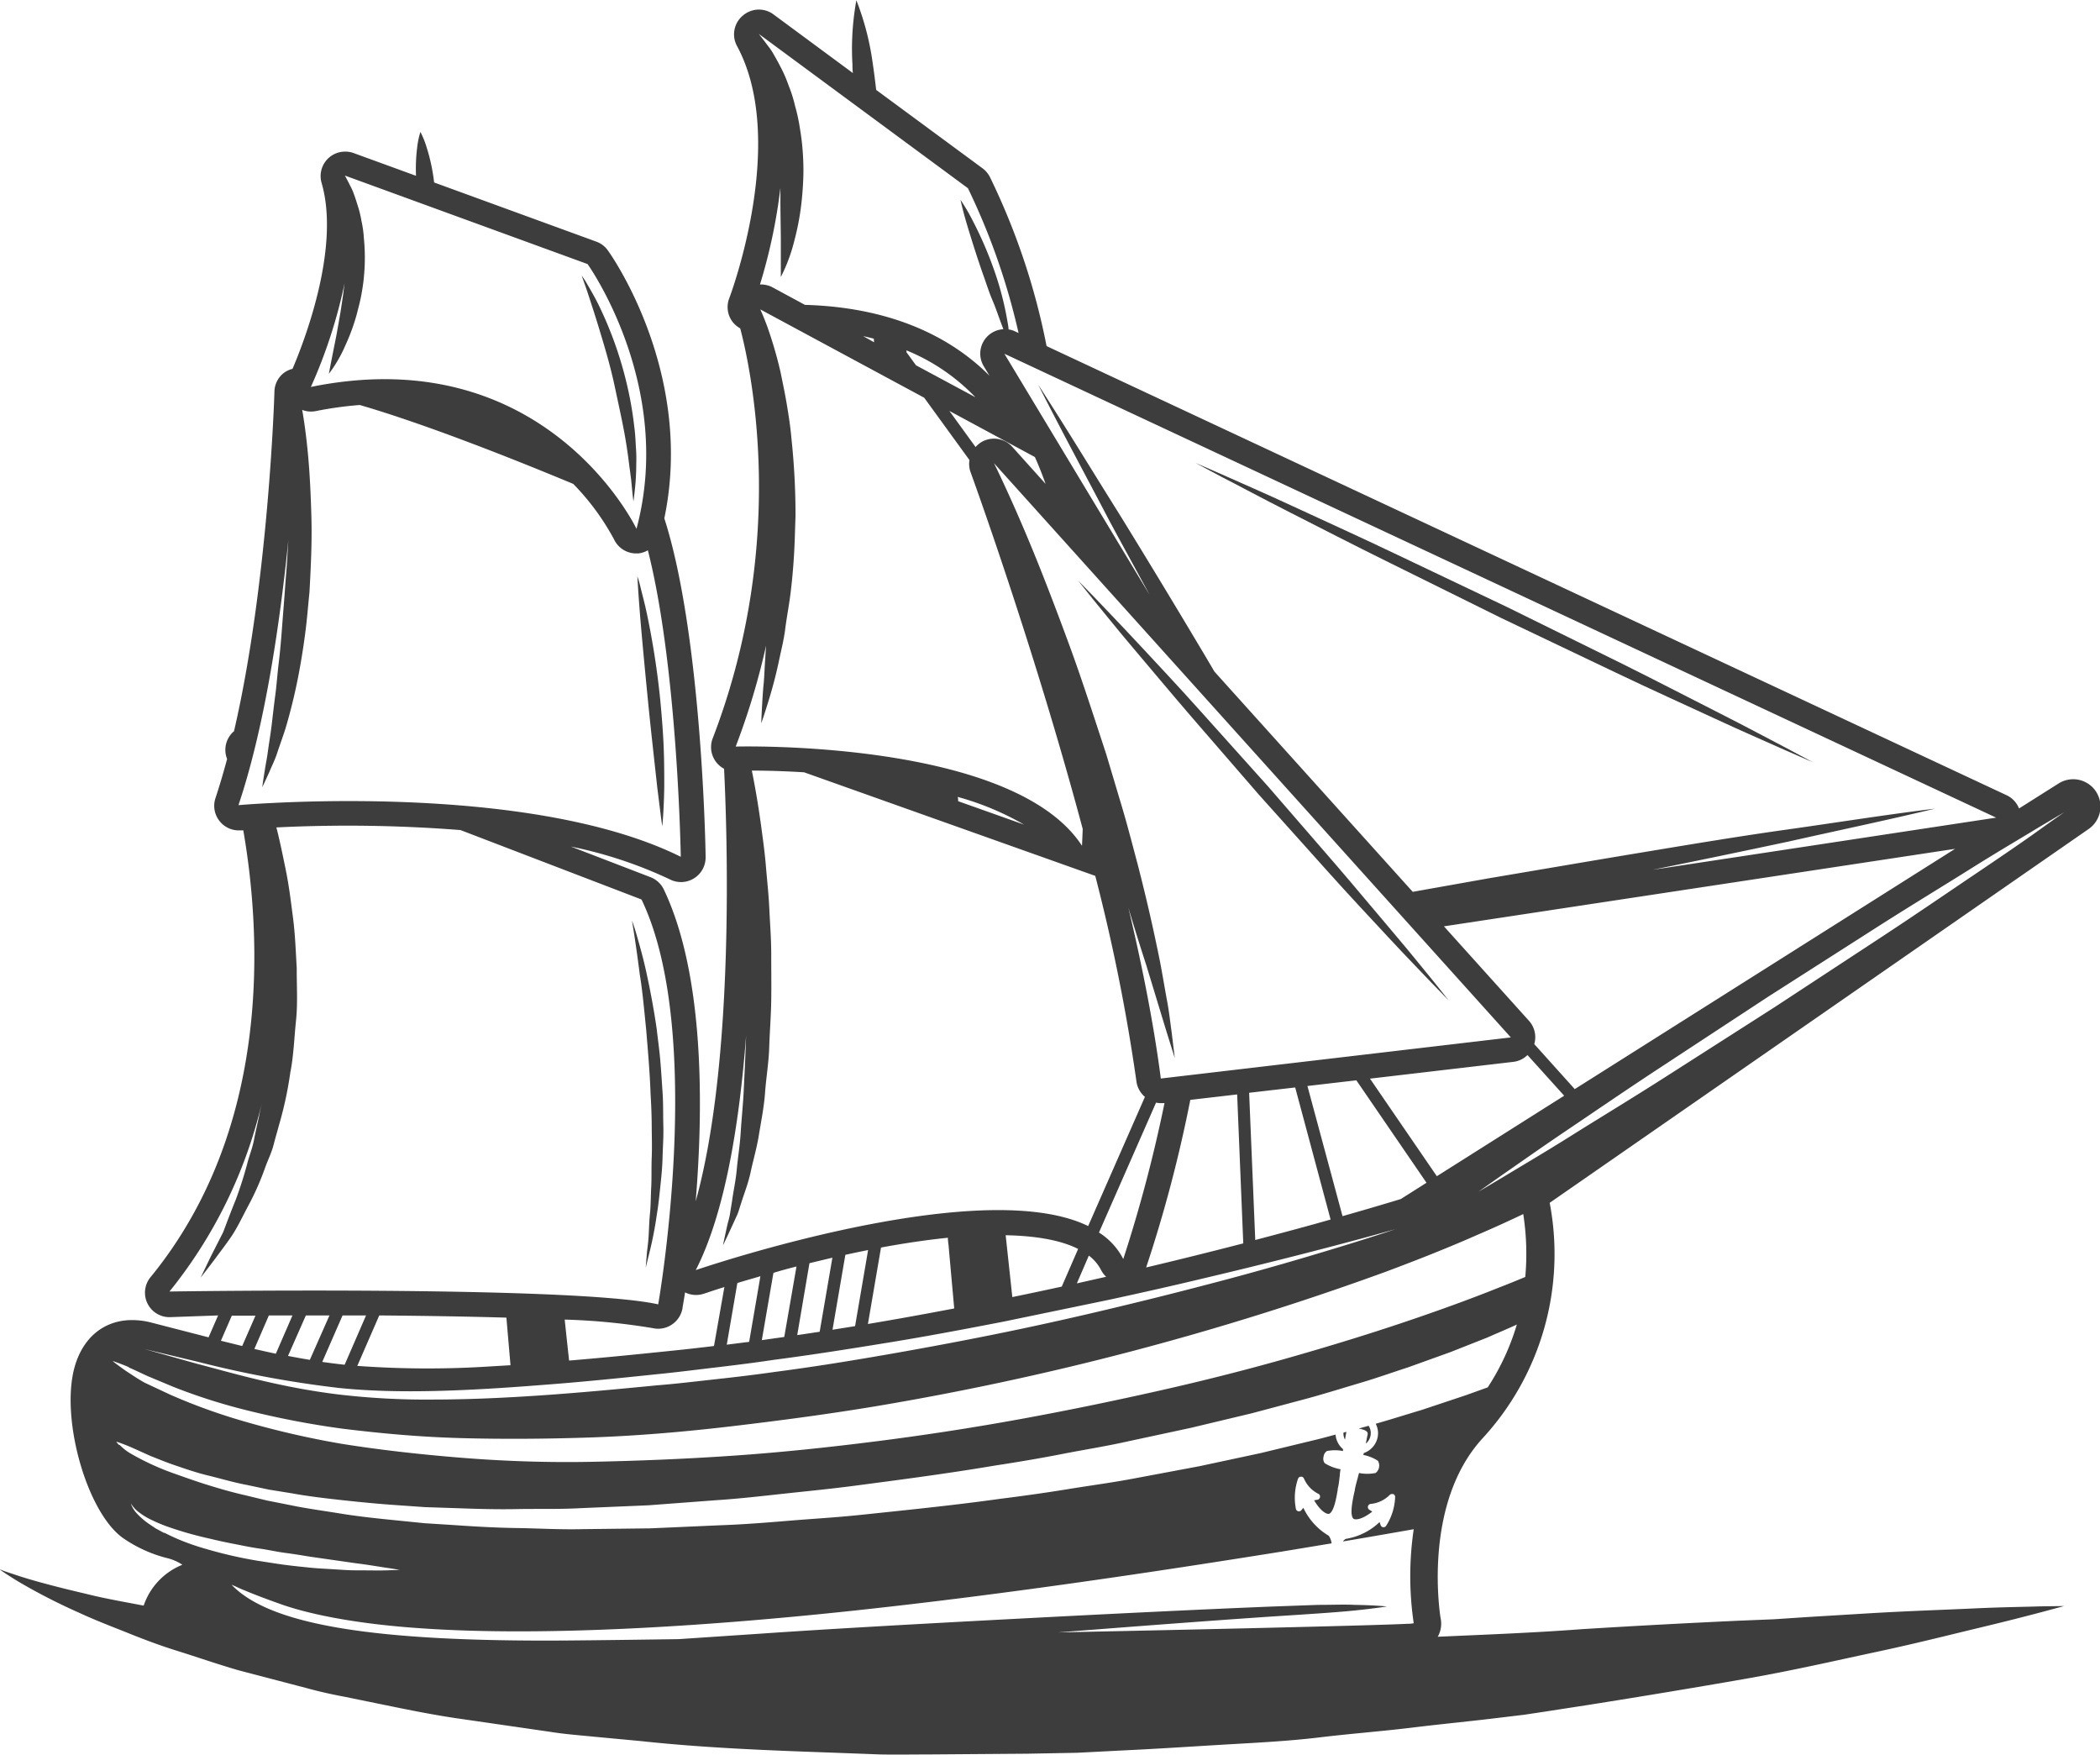 <?xml version="1.0" encoding="UTF-8"?> <svg xmlns="http://www.w3.org/2000/svg" id="Layer_1" data-name="Layer 1" viewBox="0 0 343.36 286.85"> <defs> <style>.cls-1{fill:#3d3d3d;}</style> </defs> <path class="cls-1" d="M658,338.16a2.23,2.23,0,0,0,.25,1.15c.07-.4.15-.83.23-1.28Z" transform="translate(-438.34 -103.95)"></path> <path class="cls-1" d="M660.5,337.49c1.06.21,1.37.44,1.45.72a.43.43,0,0,1,0,.25c-.1.53-.2,1-.29,1.49a2.2,2.2,0,0,0,.77-1.3,2.23,2.23,0,0,0-.31-1.61Z" transform="translate(-438.34 -103.95)"></path> <path class="cls-1" d="M649.29,187.74c4.7,2.37,10.15,5.21,16.05,8.11L683.83,205l18.61,8.87c5.93,2.84,11.54,5.35,16.31,7.57s8.81,3.94,11.61,5.21l4.42,1.93-4.25-2.28c-2.73-1.41-6.59-3.51-11.29-5.88s-10.14-5.22-16-8.12l-18.49-9.11-18.61-8.86c-5.94-2.84-11.54-5.35-16.31-7.57s-8.81-3.95-11.61-5.21l-4.43-1.93,4.26,2.28C640.74,183.27,644.6,185.36,649.29,187.74Z" transform="translate(-438.34 -103.95)"></path> <path class="cls-1" d="M672.79,264.46c-1.6-1.93-3.82-4.74-6.6-8s-6-7.16-9.48-11.2l-11-12.7L634.44,220c-3.58-4-7-7.63-9.94-10.79s-5.43-5.72-7.15-7.54l-2.75-2.82,2.46,3.08c1.6,1.93,3.82,4.74,6.59,8s6,7.15,9.49,11.2l11,12.7,11.23,12.52c3.58,4,7,7.63,9.94,10.8s5.43,5.71,7.15,7.53l2.75,2.82Z" transform="translate(-438.34 -103.95)"></path> <path class="cls-1" d="M544,272.35c.27,3.32.59,6.86.71,10.41.11,1.77.18,3.54.19,5.29s.07,3.47,0,5.13,0,3.27-.08,4.8-.07,3-.2,4.3-.16,2.56-.22,3.65-.2,2-.28,2.8c-.13,1.56-.2,2.46-.2,2.46s.22-.87.59-2.4a60.19,60.19,0,0,0,1.24-6.39c.23-1.33.38-2.78.54-4.32s.34-3.16.38-4.85.18-3.43.13-5.2,0-3.57-.12-5.37-.23-3.59-.38-5.35-.4-3.49-.59-5.17c-.48-3.34-1.08-6.42-1.65-9.06s-1.2-4.79-1.63-6.3-.76-2.34-.76-2.34.61,3.53,1.28,8.84C543.39,265.92,543.66,269,544,272.35Z" transform="translate(-438.34 -103.95)"></path> <path class="cls-1" d="M543,204.64c.32,3.84.8,8.94,1.3,14s1.09,10.19,1.5,14l.58,4.63c.14,1.12.25,1.76.25,1.76s.26-2.58.32-6.45c0-1.93,0-4.19-.1-6.6s-.31-5-.55-7.55a132.63,132.63,0,0,0-2.16-14c-.39-1.89-.83-3.45-1.09-4.55s-.5-1.7-.5-1.7l.11,1.77C542.73,201.11,542.85,202.71,543,204.64Z" transform="translate(-438.34 -103.95)"></path> <path class="cls-1" d="M535.36,154.67c.55,1.7,1.15,3.69,1.78,5.82s1.24,4.41,1.73,6.72,1,4.61,1.42,6.78.72,4.23.93,6c.12.88.23,1.7.32,2.42l.18,1.87c.1,1,.19,1.64.19,1.64s.09-.59.2-1.64a37.77,37.77,0,0,0,.26-4.36,26.44,26.44,0,0,0-.06-2.92c-.06-1-.1-2.14-.26-3.26a58.43,58.43,0,0,0-1.22-7,61.7,61.7,0,0,0-4.4-12.5c-.77-1.63-1.56-2.93-2.08-3.84s-.9-1.39-.9-1.39l.55,1.56C534.36,151.55,534.81,153,535.36,154.67Z" transform="translate(-438.34 -103.95)"></path> <path class="cls-1" d="M458.58,370.64c2.65,1.08,5.54,2.2,8.68,3.18s6.47,2.14,10,3.17l11.27,2.95c2,.55,4,1,6.05,1.38l6.31,1.29c4.28.88,8.72,1.79,13.31,2.42l14.14,2.05c2.42.39,4.86.56,7.33.81l7.49.7c10.07,1.09,20.5,1.51,31.09,1.88l8,.3c2.67.05,5.34,0,8,0l16.12-.12,8.06-.15,8-.41c5.34-.25,10.66-.61,15.94-.92s10.52-.56,15.66-1.18,10.24-1,15.23-1.61,9.91-1.07,14.72-1.67l3.58-.43,3.52-.53,6.92-1.07c9.1-1.44,17.69-2.87,25.6-4.25s15.1-3.05,21.49-4.41,11.91-2.77,16.47-3.86,8.12-2,10.56-2.65l3.72-1-3.87.05c-2.51.09-6.21.12-10.88.34s-10.36.4-16.85.78L734,368.3l-5.59.37-5.86.24c-8,.37-16.61.82-25.72,1.39-7.48.57-15.34.87-23.41,1.23a4.48,4.48,0,0,0,.46-1.2,4.37,4.37,0,0,0,0-1.87c-.22-1.36-2.75-18.85,6.84-29.34a44.46,44.46,0,0,0,11-38.53l88.09-61.09a4.46,4.46,0,0,0-4.92-7.44l-6.43,4.06a4,4,0,0,0-2-2.15l-157-73.44a112,112,0,0,0-9.27-27.65,4.09,4.09,0,0,0-1.18-1.4L581.6,118.65c-.19-1.61-.38-3.14-.59-4.52A44.36,44.36,0,0,0,578.36,104a44.3,44.3,0,0,0-.64,10.51c0,.44,0,.92.08,1.39l-13-9.6a4,4,0,0,0-2.6-.78,4.1,4.1,0,0,0-2.43,1,4,4,0,0,0-.9,5c8.37,15.58-1.19,40.93-1.29,41.18a4,4,0,0,0,.54,3.87,4.09,4.09,0,0,0,1.25,1.06c1.88,7.17,7.76,35.12-4.49,67a4,4,0,0,0,1.85,5c.47,9.54,1.85,47.37-4.64,70.72,1.25-15.29,1.46-37-5.22-51a4,4,0,0,0-2.18-2l-13-5a70.76,70.76,0,0,1,16.21,5.38,4,4,0,0,0,3.93-.2,4,4,0,0,0,1.88-3.47c0-1.55-.66-36.46-6.75-55.37,4.94-23.65-8.63-43-9.24-43.81a3.94,3.94,0,0,0-1.89-1.43l-26.51-9.67a30.11,30.11,0,0,0-1.24-5.79,13.78,13.78,0,0,0-1-2.47,13.66,13.66,0,0,0-.54,2.62,27.72,27.72,0,0,0-.18,4.55l-10.18-3.71a4,4,0,0,0-1.59-.24,4,4,0,0,0-3.66,5.14c3.07,10.61-2.83,25.84-4.76,30.37a3.92,3.92,0,0,0-1.6.81,4,4,0,0,0-1.36,2.9c0,.36-.94,31.08-6.61,55.54l-.16.13a4,4,0,0,0-1.05,4.17,2,2,0,0,1,.08.24c-.59,2.2-1.22,4.34-1.89,6.36a4,4,0,0,0,.65,3.77,4,4,0,0,0,3.37,1.53h.15l.37,0c2.93,16.91,4.78,48.61-15.13,73a4,4,0,0,0,3.18,6.58L474,319l-1.56,3.58-4.31-1.11-5-1.29a12.62,12.62,0,0,0-3.73-.41c-4.31.23-7.52,3-8.84,7.59-2.41,8.44,2,23.92,7.93,28.06a22.27,22.27,0,0,0,7,3.21,8,8,0,0,1,2.67,1.13,11,11,0,0,0-6.33,6.68l-2-.38c-2.75-.51-5.28-1-7.51-1.57-4.52-1.05-8.05-2-10.44-2.75l-2.72-.9-.92-.35s1.07.8,3.25,2.11a97.63,97.63,0,0,0,9.77,5C453.5,368.64,455.93,369.6,458.58,370.64ZM771.66,239.22l4.23-2.5s-1.46,1-4,2.83-6.22,4.35-10.66,7.34-9.59,6.53-15.18,10.2l-17.53,11.5-17.66,11.29c-5.64,3.61-11,6.84-15.52,9.68s-8.39,5.1-11.06,6.72l-4.22,2.51,4-2.83c2.57-1.77,6.21-4.36,10.65-7.35s9.59-6.53,15.19-10.2l17.52-11.5,17.67-11.29c5.64-3.6,11-6.84,15.52-9.68S769,240.85,771.66,239.22Zm-155.29,70a6.93,6.93,0,0,1,2,2.36,3.94,3.94,0,0,0,.83,1.1l-4.79,1.08Zm-4.43,5.07q-4,.87-8.08,1.71-.47-4.38-1-9.28l-.09-.83c4.34.08,8.73.66,11.85,2.24Zm6.08-8.83,9.34-21.25a4,4,0,0,0,1,.08l.27,0h.11A233.42,233.42,0,0,1,622,309.78,11.1,11.1,0,0,0,618,305.43Zm7.74,5.64a224.38,224.38,0,0,0,7.2-27.34l7.66-.89,1,24.35c-4.79,1.24-10.11,2.57-15.84,3.93C625.74,311.1,625.76,311.09,625.76,311.07Zm2.38-30.83c-1.12-8.66-3-18.24-5.31-27.94,1,3.36,2,6.54,2.93,9.4,1.39,4.56,2.54,8.36,3.35,11l1.31,4.19s-.19-1.59-.53-4.36c-.2-1.38-.37-3.08-.73-5s-.71-4.08-1.16-6.43c-.94-4.69-2.16-10.14-3.66-15.93-.77-2.89-1.54-5.88-2.42-8.89l-2.72-9.11c-2-6.07-3.94-12.12-6-17.73s-4.05-10.81-5.86-15.23c-3.62-8.85-6.48-14.57-6.48-14.57l84.51,93.88Zm-20.59-101.6c.63,1.4,1.21,2.87,1.75,4.39L603.85,177a4,4,0,0,0-3.21-1.33,4,4,0,0,0-1.86.57,4.18,4.18,0,0,0-.93.79l-4.28-5.9Zm-19.44-15-1.56-2.14,0-.3a32.68,32.68,0,0,1,11.27,7.66ZM688.35,270.85l-13.92-15.46L758,242.72,695.82,282l-6.62-7.36A4,4,0,0,0,688.35,270.85Zm-38.24,10.88,5.79,21.59c-3.48,1-7.62,2.11-12.32,3.35l-1-24.07Zm2-.24,8-.93,11.47,16.75-4.2,2.66c-1.24.38-4.58,1.39-9.53,2.8Zm10.23-1.2,23.47-2.75a3.91,3.91,0,0,0,2.28-1.11l6,6.65-20.82,13.16Zm102.38-42.67-56.19,8.53q11.12-2.25,22.2-4.61c8-1.8,16-3.47,24-5.39-8.14,1-16.24,2.3-24.36,3.44s-16.19,2.5-24.28,3.84-16.15,2.73-24.23,4.09l-12.53,2.23-32.42-36c-.83-1.4-1.65-2.81-2.49-4.2q-6.42-10.77-13-21.45c-4.45-7.09-8.78-14.24-13.33-21.26,3.77,7.47,7.76,14.82,11.63,22.23,2.18,4.05,4.4,8.09,6.59,12.13l-23.75-39.42ZM562.4,109.49l34.2,25.23a110.11,110.11,0,0,1,8.28,23.67l-.58-.27a4,4,0,0,0-1.06-.32c0-.41-.1-.84-.18-1.32a50.42,50.42,0,0,0-2.2-8.44,61.55,61.55,0,0,0-3.47-8,31.08,31.08,0,0,0-2-3.42s.32,1.57,1,3.85,1.61,5.26,2.64,8.22c.54,1.47,1,3,1.57,4.32s1,2.66,1.42,3.76c.13.35.25.67.37,1a4,4,0,0,0-3.18,6.09l.92,1.52c-5.44-5.47-14.77-11.15-30.18-11.59l-5.29-2.86a4,4,0,0,0-2.06-.47,89.78,89.78,0,0,0,3.34-15.8c0,.6,0,1.18,0,1.76,0,2.35.05,4.54.07,6.42,0,3.84,0,6.4,0,6.4a27.75,27.75,0,0,0,2.25-6.11,41.86,41.86,0,0,0,1.18-6.56c.12-1.22.21-2.48.25-3.77s0-2.6-.09-3.91a38.59,38.59,0,0,0-.46-3.89,29.18,29.18,0,0,0-.8-3.72,22.41,22.41,0,0,0-1.07-3.39,21.5,21.5,0,0,0-1.27-2.93c-.45-.88-.89-1.66-1.29-2.35s-.87-1.23-1.2-1.69C562.82,110,562.4,109.49,562.4,109.49Zm18.85,50.41-1.78-1c.6.13,1.17.27,1.74.42C581.23,159.54,581.24,159.72,581.25,159.9ZM563.6,209.49c-.05.67-.1,1.33-.13,2-.12,1.58-.15,3.06-.28,4.35s-.18,2.43-.24,3.36c-.11,1.87-.14,3-.14,3s.36-1,.92-2.81a74.7,74.7,0,0,0,2-7.53c.33-1.58.77-3.28,1-5.11s.61-3.76.86-5.76.44-4.09.57-6.21.17-4.28.25-6.43a117.79,117.79,0,0,0-.66-12.66c-.17-2-.49-4-.79-5.78s-.68-3.55-1-5.13a66.93,66.93,0,0,0-2.19-7.51c-.66-1.77-1.12-2.74-1.12-2.74l26.8,14.44,7.4,10.19a4,4,0,0,0,.19,2c.15.41,10.27,28.18,18.33,58.31-.07,1.76-.12,2.75-.12,2.75C603.88,224.74,558.63,226,558.63,226A117.64,117.64,0,0,0,563.6,209.49Zm42.18,29.27L595,234.93c0-.24,0-.47-.08-.7A46,46,0,0,1,605.78,238.76Zm-45.45,34.51c-.1,3.09-.25,6.13-.39,9-.11,2.36-.36,4.61-.49,6.78s-.47,4.16-.64,6.05-.56,3.57-.76,5.1c-.12.76-.24,1.47-.34,2.13s-.29,1.25-.42,1.78c-.49,2.17-.74,3.44-.74,3.44s.56-1.14,1.5-3.19c.24-.51.49-1.08.78-1.7s.45-1.33.71-2.07c.46-1.5,1.14-3.16,1.54-5.05s1-3.9,1.35-6.08.83-4.48,1-6.87.6-4.87.68-7.39.29-5.08.33-7.64,0-5.12,0-7.64-.2-5-.31-7.38-.37-4.7-.55-6.88-.46-4.25-.72-6.15c-.54-4.07-1.14-7.38-1.59-9.58,2.42,0,5.34.08,8.55.28l47.6,16.93a303.91,303.91,0,0,1,6.73,33.58,4,4,0,0,0,1.39,2.55l-9.28,21.12c-4.67-2.28-11.3-2.88-18.55-2.51-20.38,1.05-45.61,9.71-45.61,9.71C556.87,302.28,559.23,287.71,560.33,273.27Zm22.06,34.63c3.62-.67,7.32-1.23,10.93-1.6,0,.44.08.89.12,1.31.32,3.63.63,7,.92,10.25-4.61.88-9.32,1.74-14.11,2.54Zm-4.24,12.85-3.69.59,2.1-12.25q1.83-.4,3.72-.78Zm-3.71-11.19-2.08,12.11-3.67.55,2-11.76ZM568.57,311l-2,11.52-3.67.52,1.9-11C566,311.67,567.26,311.33,568.57,311Zm-5.9,1.59-1.84,10.73-3.66.46,1.73-10.08C560,313.36,561.29,313,562.67,312.59Zm-12.74,5.3c0-.24.2-1.17.42-2.66a4,4,0,0,0,2,.42,4.19,4.19,0,0,0,1.1-.21c.05,0,1.26-.44,3.33-1.08L555.08,324c-2.16.26-4.32.51-6.49.73-6.49.68-12.15,1.23-17.2,1.65q-.35-3.19-.72-6.7a104.71,104.71,0,0,1,14.42,1.4,4,4,0,0,0,1.08.09,4.05,4.05,0,0,0,3.76-3.32ZM494.68,150.27c-.07.55-.15,1.09-.21,1.63-.14,1-.29,2-.43,2.9-.32,1.87-.62,3.63-.93,5.15-.62,3.06-1,5.11-1,5.11a22,22,0,0,0,2.67-4.58,33.21,33.21,0,0,0,1.88-5.11c.25-1,.53-2,.72-3s.37-2.09.46-3.16a32.2,32.2,0,0,0,0-6.28,18.21,18.21,0,0,0-.4-2.87,16.89,16.89,0,0,0-.62-2.52c-.23-.77-.47-1.47-.69-2.07s-.52-1.11-.72-1.53c-.42-.83-.68-1.29-.68-1.29l39.68,14.47s14.26,19.89,8,43.28c0,0-12.39-26-44-24.39a62.66,62.66,0,0,0-9.24,1.2A82.81,82.81,0,0,0,494.68,150.27Zm-17.35,85.31c4.33-12.88,6.78-29.71,8.16-43.35-.05.74-.09,1.46-.14,2.21-.1,2-.29,4-.43,6s-.31,4-.46,6-.31,3.93-.54,5.81-.35,3.71-.58,5.43-.41,3.37-.59,4.87-.43,2.89-.59,4.12-.39,2.29-.52,3.18c-.29,1.77-.42,2.8-.42,2.8s.45-.92,1.19-2.57c.34-.84.86-1.83,1.24-3s.89-2.53,1.36-4a91.65,91.65,0,0,0,2.42-10.3c.34-1.91.64-3.89.89-5.9s.41-4.07.62-6.13c.23-4.11.42-8.22.32-12.08s-.28-7.45-.57-10.52-.63-5.42-.94-7.19a4,4,0,0,0,1.61.27,4.09,4.09,0,0,0,.6-.07,59.82,59.82,0,0,1,7.2-1c10.88,3.16,25.32,8.91,34.91,12.9a40.06,40.06,0,0,1,6.67,9.07,4,4,0,0,0,3.84,2.29h.16a3.9,3.9,0,0,0,1.53-.51c4.89,19.22,5.38,50.11,5.38,50.11-20.32-10.07-54.19-9.45-67.1-8.78C479.26,235.4,477.33,235.58,477.33,235.58Zm-11.28,79.51a77.17,77.17,0,0,0,15.08-30.73c-.16.73-.33,1.46-.46,2.18-.27,1.26-.56,2.49-.79,3.71s-.67,2.36-1,3.5a63.31,63.31,0,0,1-2,6.35c-.78,1.91-1.45,3.7-2.05,5.29l-2,3.93-1.68,3.49s.87-1.09,2.36-3.07c.73-1,1.66-2.19,2.64-3.62s1.8-3.21,2.81-5.1a44.12,44.12,0,0,0,2.78-6.32c.42-1.15,1-2.3,1.32-3.54s.69-2.51,1.05-3.81a60.51,60.51,0,0,0,1.7-8.08c.55-2.77.63-5.63.93-8.47s.1-5.71.12-8.51c-.16-2.8-.26-5.56-.6-8.2s-.65-5.19-1.13-7.59-.95-4.64-1.45-6.7l-.15-.58a236.79,236.79,0,0,1,30.1.43L543.23,251c10.52,21.93,2.73,66.19,2.73,66.19C531.92,314.08,466.05,315.09,466.05,315.09ZM482.3,319h3.86l-2.72,6.26c-1.15-.24-2.32-.51-3.51-.78Zm-4.36,5-3.48-.86,1.78-4.1,3.87,0Zm10.41-5h3.86L489,326.26c-1.18-.19-2.37-.41-3.57-.64Zm6,0,3.84,0-3.5,8.06c-1.24-.13-2.46-.29-3.66-.46Zm6,0c7.15.06,14.3.17,20.79.36.23,2.73.46,5.33.67,7.78l-3.55.21a158.54,158.54,0,0,1-21.5-.1Zm-29.65,7.58a173,173,0,0,0,23.1,4.28c9.66,1,21,.47,33.15-.49,6.07-.45,12.32-1.08,18.69-1.75,3.19-.31,6.37-.72,9.59-1.1s6.43-.78,9.64-1.26c6.43-.84,12.85-1.86,19.15-2.89s12.49-2.21,18.47-3.37l17.19-3.56c5.46-1.18,10.61-2.34,15.35-3.48,19-4.48,31.48-8.07,31.48-8.07s-3.07,1.06-8.52,2.73-13.24,4-22.69,6.44c-4.72,1.24-9.85,2.52-15.29,3.82s-11.2,2.6-17.18,3.83-12.17,2.4-18.49,3.51-12.74,2.16-19.2,3c-3.22.46-6.46.85-9.68,1.2s-6.45.75-9.63,1c-6.37.62-12.66,1.21-18.75,1.63s-12,.69-17.61.7a122.81,122.81,0,0,1-15.79-.83c-9.76-1.19-17.58-3.58-23.08-5l-8.61-2.42Zm-11.34.91c.86.36,1.88.86,3.1,1.42l4.26,1.78a94.67,94.67,0,0,0,11.86,3.79,144,144,0,0,0,15.87,3.05c5.88.72,12.28,1.33,19.07,1.52s14,.15,21.38-.1,15.06-.89,22.8-1.8,15.58-1.94,23.39-3.23a470.56,470.56,0,0,0,83.88-22.08c5.53-2.07,10.54-4.07,14.9-6,2.78-1.19,5.28-2.34,7.53-3.41a42.36,42.36,0,0,1,.33,10.28c-1.37.57-2.78,1.15-4.29,1.73-4.58,1.84-9.8,3.74-15.53,5.67s-12,3.86-18.62,5.75-13.7,3.7-21,5.35-14.94,3.24-22.7,4.66S590,338.51,582,339.53s-15.92,1.86-23.79,2.4-15.62.85-23.13,1-14.78-.13-21.65-.69-13.34-1.31-19.28-2.26a144.55,144.55,0,0,1-16-3.69,95.89,95.89,0,0,1-11.9-4.3L462,330c-1.19-.66-2.15-1.33-2.94-1.84-1.55-1.07-2.32-1.71-2.32-1.71S457.72,326.74,459.44,327.47Zm-1.53,12.7a2.73,2.73,0,0,1-.48-.56s1,.3,2.61,1l3,1.35c1.21.47,2.58,1.05,4.16,1.58s3.33,1.15,5.29,1.62,4,1.1,6.34,1.54l3.53.75,3.77.61c2.57.47,5.31.8,8.16,1.11s5.84.61,8.93.82l4.71.33,4.86.16c3.29.12,6.67.23,10.13.16s7,.05,10.59-.16l10.93-.46,11.17-.84c3.74-.24,7.55-.69,11.36-1.1s7.69-.79,11.42-1.29c7.61-1,15.22-2,22.66-3.26,3.73-.57,7.42-1.19,11.05-1.9s7.23-1.27,10.73-2.06l10.33-2.22L643,335l9.23-2.46c3-.83,5.81-1.71,8.55-2.52s5.3-1.73,7.78-2.53l6.92-2.49,6-2.37c1.77-.78,3.41-1.46,4.87-2.14a39,39,0,0,1-4.76,10.27L678,332.05l-7.2,2.4c-2.39.71-4.9,1.51-7.52,2.26a3.37,3.37,0,0,1,.32,2.16,3.48,3.48,0,0,1-2.28,2.63c0,.1-.05.21-.07.31a6.49,6.49,0,0,1,2.38.95,1.54,1.54,0,0,1-.37,2,7.11,7.11,0,0,1-2.72,0c-.08.33-.16.63-.23.9-.2.72-.35,1.29-.44,1.78,0,.18-.08.4-.13.63-.24,1.16-.69,3.32-.2,4.05a.4.4,0,0,0,.27.19c.88.16,2.13-.63,2.91-1.24l-.48-.3a.51.51,0,0,1-.23-.58.53.53,0,0,1,.5-.38,5.07,5.07,0,0,0,3.05-1.46.55.55,0,0,1,.47-.15l.11,0a.5.5,0,0,1,.31.5,9.3,9.3,0,0,1-1.48,4.71.51.51,0,0,1-.5.21h0a.5.5,0,0,1-.39-.34l-.17-.5a10.35,10.35,0,0,1-5.53,2.75,1.3,1.3,0,0,0-.46.42c4.46-.75,8.36-1.44,11.57-2a52.46,52.46,0,0,0,0,15.37,4.67,4.67,0,0,1-1,.09c-5.08.26-29.55.84-57.15,1.41,12.79-1,25.19-1.94,34.84-2.59,5.68-.37,10.42-.66,13.73-1s5.2-.65,5.2-.65-1.91-.21-5.24-.26c-1.67-.09-3.68,0-6,0l-7.78.28c-11.39.46-26.57,1.2-41.74,2s-30.35,1.64-41.72,2.43l-13.32.89c-7,.1-13,.18-17.76.22-32.78.28-49.2-2.69-55.35-9.11l.56.23c.37.16.89.43,1.6.7,1.39.59,3.42,1.37,6,2.28,5.22,1.83,13.12,3.25,22.7,3.9,19.19,1.35,45-.12,70.6-2.85s51.15-6.63,70.24-9.68l8.16-1.35a2.75,2.75,0,0,0-.46-1.24,10.37,10.37,0,0,1-4.15-4.57l-.34.4a.51.51,0,0,1-.49.17h0a.52.52,0,0,1-.39-.38,9.42,9.42,0,0,1,.34-4.93.51.51,0,0,1,.47-.35h.11a.52.52,0,0,1,.39.3,5,5,0,0,0,2.31,2.48.49.49,0,0,1,.32.53.51.51,0,0,1-.42.46l-.55.09c.5.85,1.39,2.05,2.26,2.22a.38.38,0,0,0,.32-.08c.72-.5,1.08-2.68,1.28-3.85,0-.23.07-.44.11-.63.09-.49.16-1.07.24-1.82,0-.27.07-.58.11-.91a7.21,7.21,0,0,1-2.59-1,1.26,1.26,0,0,1-.18-1.06,1.25,1.25,0,0,1,.55-.92,6.72,6.72,0,0,1,2.63,0c0-.1,0-.21,0-.31a3.47,3.47,0,0,1-1.22-2.38c-.93.25-1.85.5-2.8.74l-9.46,2.29-10,2.14L624,345.61c-3.57.69-7.24,1.17-10.92,1.77s-7.43,1.13-11.21,1.6c-7.55,1.06-15.24,1.83-22.93,2.64-3.92.41-7.7.62-11.54.94s-7.63.62-11.46.75l-11.32.5-11.05.13c-3.62.09-7.2-.13-10.68-.18s-6.91-.25-10.23-.48l-4.9-.31-4.75-.48c-3.12-.31-6.13-.63-9-1.1s-5.62-.83-8.22-1.38l-3.79-.75-3.56-.86c-2.3-.52-4.42-1.15-6.38-1.76s-3.72-1.26-5.32-1.82a42,42,0,0,1-7.17-3.32A8,8,0,0,1,457.91,340.17Zm7.32,14.36-1.4-.76-1.2-.81a12,12,0,0,1-1.77-1.54,4.62,4.62,0,0,1-.86-1.23,1.53,1.53,0,0,1-.16-.5,1.39,1.39,0,0,0,.26.44,4.92,4.92,0,0,0,1,1,11.12,11.12,0,0,0,1.89,1.18,26.92,26.92,0,0,0,2.68,1.15,58.34,58.34,0,0,0,7,2c1.3.32,2.66.61,4,.87s2.79.57,4.22.77,2.83.53,4.24.71,2.78.42,4.12.63l7.33,1.05c2.16.27,3.95.59,5.21.77s2,.34,2,.34-.73,0-2,.05-3.1,0-5.28,0c-1.09,0-2.27-.09-3.52-.17s-2.56-.13-3.92-.27-2.77-.28-4.19-.47-2.86-.43-4.31-.65a71.08,71.08,0,0,1-8.37-1.91A39.65,39.65,0,0,1,468.5,356,33.66,33.66,0,0,1,465.23,354.53Z" transform="translate(-438.34 -103.95)"></path> </svg> 